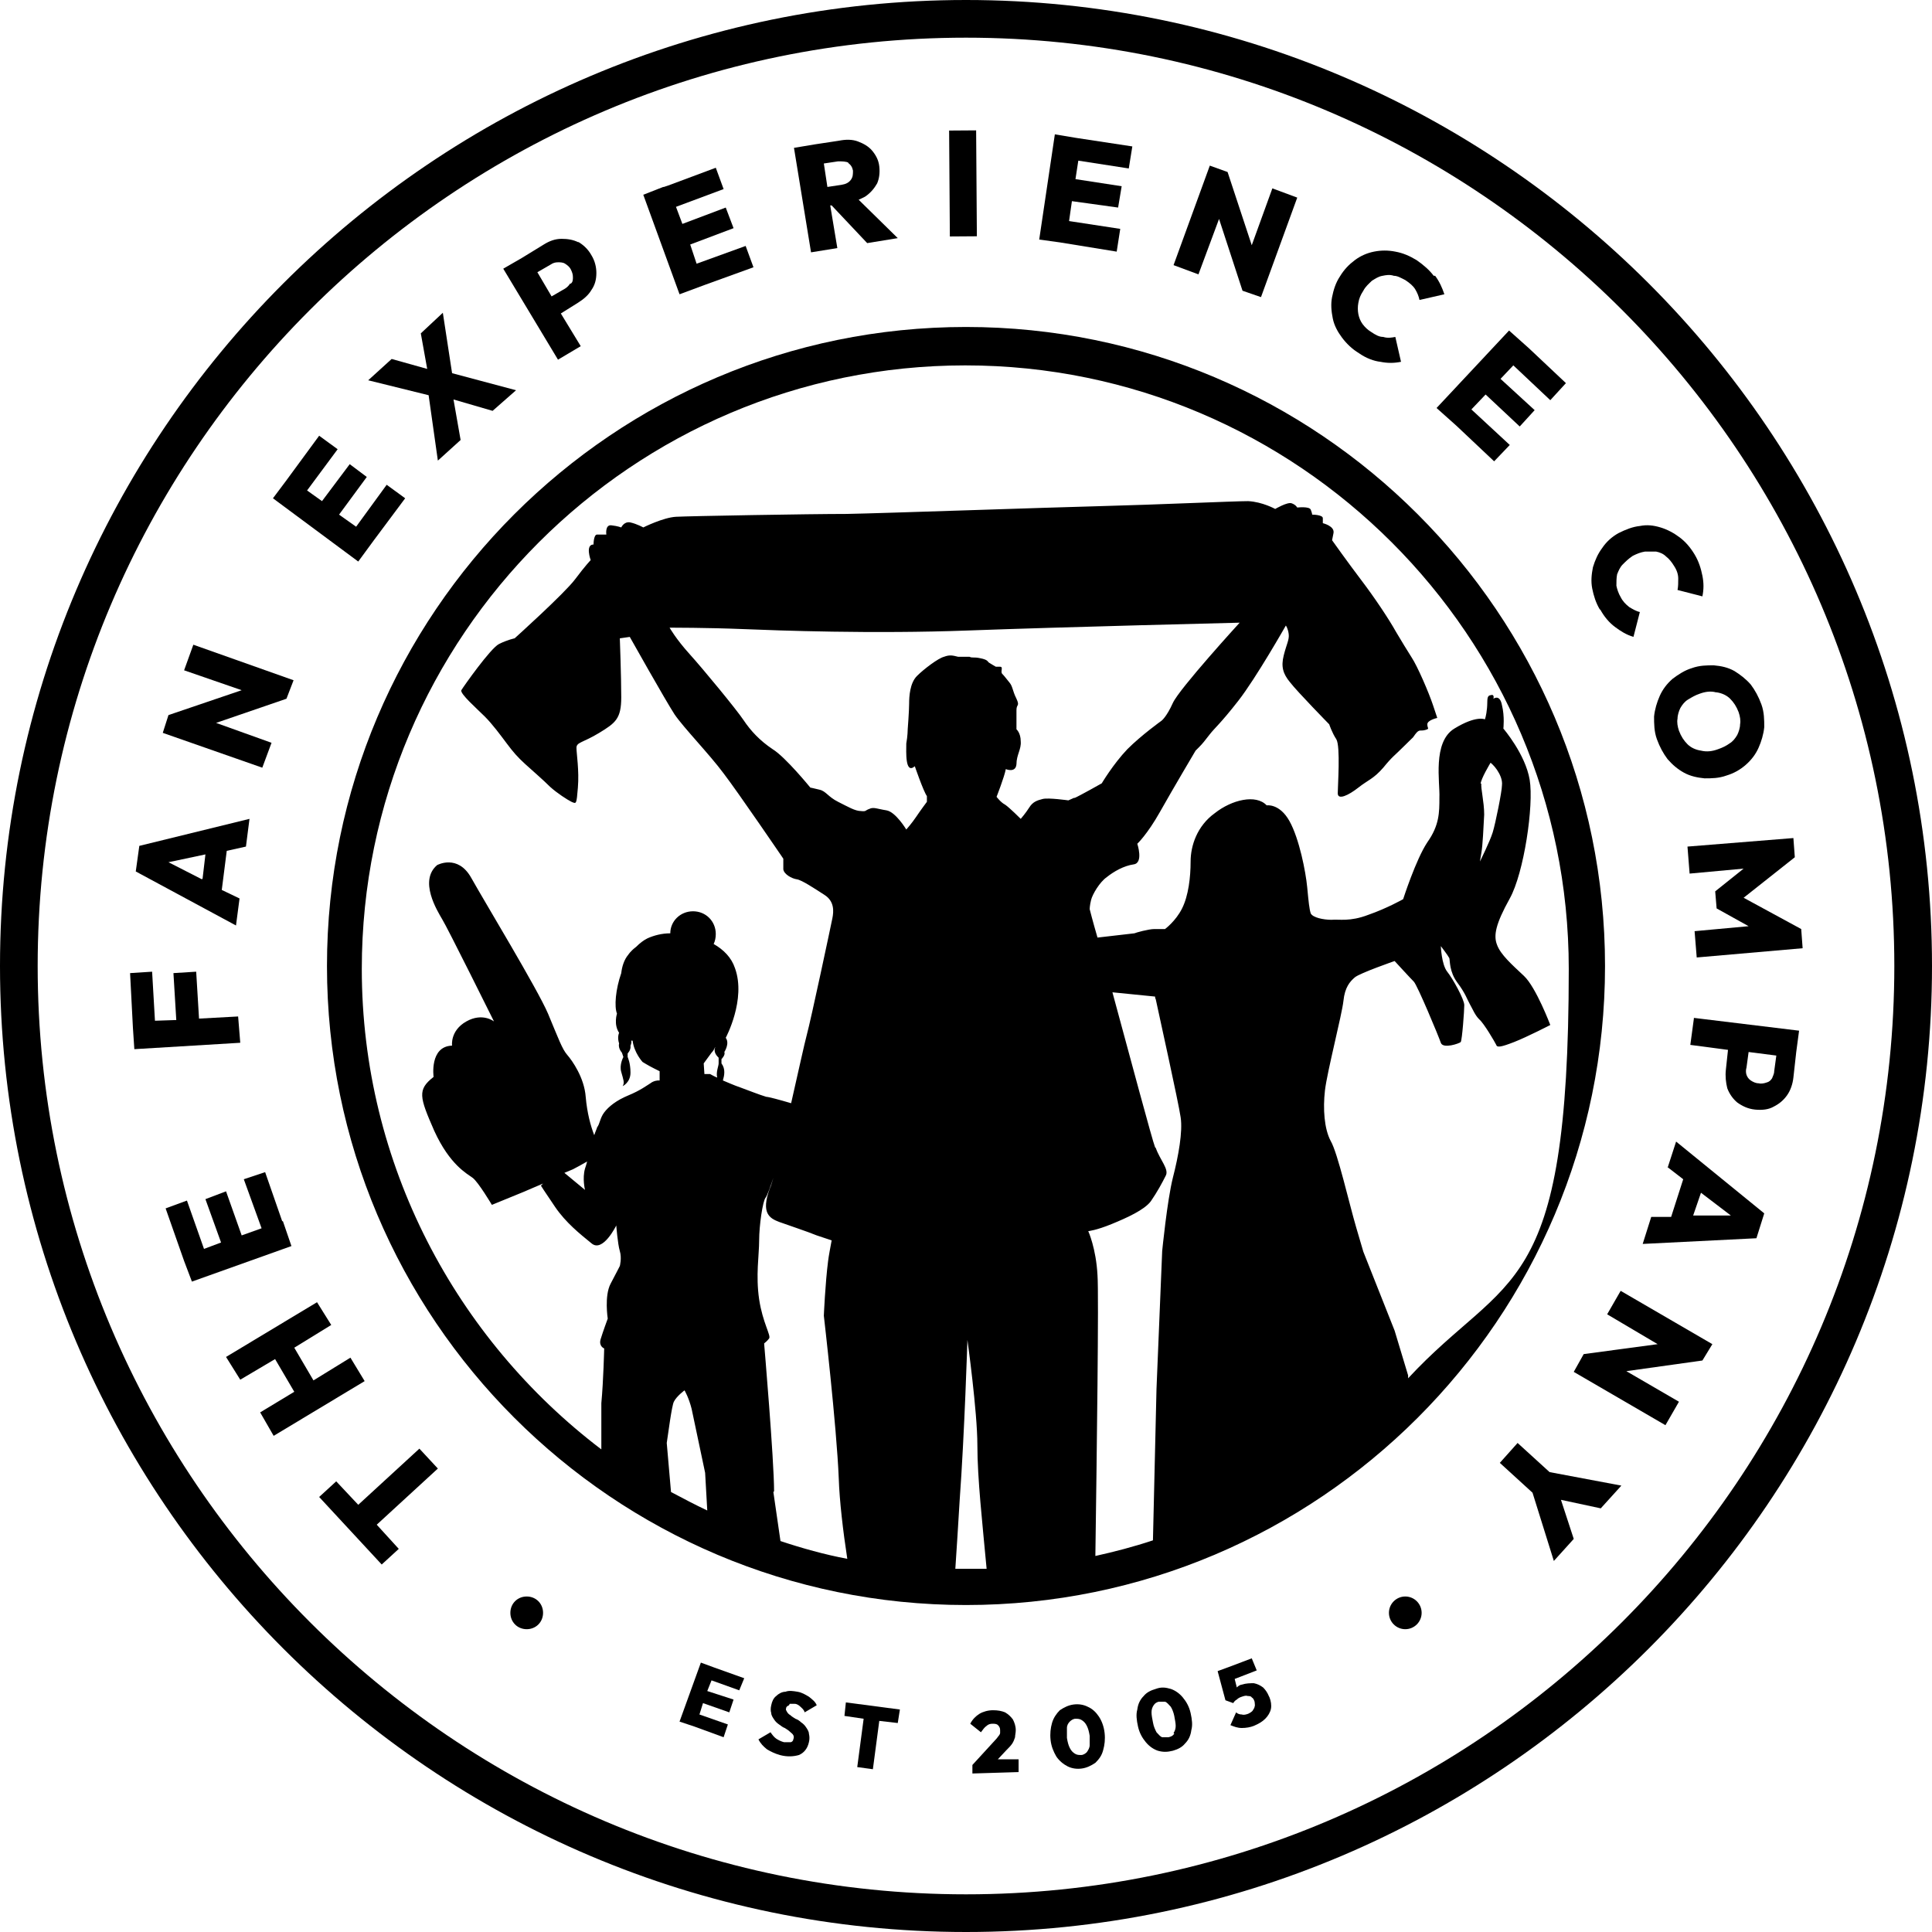 <?xml version="1.0" encoding="UTF-8"?>
<svg xmlns="http://www.w3.org/2000/svg" version="1.1" viewBox="0 0 271.8 271.8">
  <!-- Generator: Adobe Illustrator 28.6.0, SVG Export Plug-In . SVG Version: 1.2.0 Build 709)  -->
  <g>
    <g id="Layer_1">
      <g>
        <g>
          <polygon points="98.6 233.9 95.6 242.2 97.7 242.9 97.7 242.9 101.8 244.4 102.4 242.6 98.4 241.2 98.9 239.6 102.6 240.9 103.2 239.1 99.5 237.9 100.1 236.4 104 237.8 104.7 236.1 100.5 234.6 98.6 233.9"/>
          <path d="M111.1,239.7c.2,0,.4,0,.7,0,.3,0,.6.2.8.4.2.2.5.4.6.8l1.7-1c-.2-.5-.6-.8-1.1-1.2-.5-.3-1-.6-1.6-.7-.6-.1-1.2-.2-1.7,0-.5,0-1,.3-1.3.6-.4.3-.6.8-.7,1.3-.1.4-.1.8,0,1.1,0,.3.2.6.4.9.2.3.4.5.7.7.3.2.5.4.8.5.3.2.5.3.7.5.2.2.4.3.5.5.1.2.1.4,0,.6,0,.2-.2.4-.4.4-.2,0-.5,0-.9,0-.4-.1-.8-.3-1.1-.5-.3-.2-.6-.6-.8-.9l-1.7,1c.3.6.7,1,1.2,1.4.5.3,1.1.6,1.8.8,1.1.3,2,.2,2.7,0,.7-.3,1.2-.9,1.4-1.8.1-.4.1-.8,0-1.2,0-.3-.2-.6-.4-.9-.2-.3-.4-.5-.7-.7-.2-.2-.5-.4-.8-.5-.3-.2-.5-.3-.7-.5-.2-.1-.4-.3-.5-.5-.1-.2-.2-.3-.1-.5,0-.2.2-.3.4-.4Z"/>
          <polygon points="118.8 241.4 121.5 241.8 120.6 248.6 122.8 248.9 123.7 242.1 126.3 242.4 126.6 240.5 119 239.5 118.8 241.4"/>
          <path d="M140.1,247.8l1.5-1.6c.3-.3.6-.6.8-.9.2-.3.3-.6.4-.9,0-.3.1-.6.1-1,0-.6-.2-1.1-.4-1.5-.3-.4-.6-.7-1.1-1-.5-.2-1-.3-1.7-.3-.7,0-1.4.2-1.9.5-.5.3-1,.8-1.3,1.4l1.5,1.2c.3-.4.5-.7.8-.9.2-.2.5-.3.8-.3.3,0,.6,0,.8.2.2.2.3.4.3.7,0,.1,0,.3,0,.4,0,.1-.1.3-.2.4-.1.1-.2.3-.4.5l-3.3,3.6v1.2s6.5-.2,6.5-.2v-1.8c0,0-3.2,0-3.2,0Z"/>
          <path d="M154.6,241.5c-.4-.6-.9-1.1-1.6-1.4-.6-.3-1.3-.4-2-.3-.7.1-1.3.4-1.9.8-.5.5-.9,1.1-1.1,1.8-.2.7-.3,1.5-.2,2.4.1.9.4,1.6.8,2.3.4.6,1,1.1,1.6,1.4.6.3,1.3.4,2,.3.7-.1,1.3-.4,1.9-.8.5-.5.9-1,1.1-1.8.2-.7.3-1.5.2-2.4-.1-.9-.4-1.7-.8-2.3ZM153.3,245.5c0,.4-.2.7-.4,1-.2.2-.5.4-.8.4-.3,0-.6,0-.9-.2-.3-.2-.5-.4-.7-.8-.2-.4-.3-.8-.4-1.4,0-.6,0-1,0-1.4,0-.4.2-.7.4-.9.2-.2.5-.4.8-.4.3,0,.6,0,.9.2.3.2.5.4.7.8.2.4.3.8.4,1.4,0,.6,0,1,0,1.5Z"/>
          <path d="M166.4,238.8c-.5-.6-1.1-1-1.7-1.2-.7-.2-1.3-.3-2.1,0-.7.2-1.3.5-1.7,1-.5.5-.8,1.1-.9,1.9-.2.7-.1,1.5.1,2.4.2.9.6,1.6,1.1,2.2.5.6,1.1,1,1.7,1.2.7.2,1.3.2,2.1,0,.7-.2,1.3-.5,1.7-1,.5-.5.8-1.1.9-1.9.2-.7.1-1.5-.1-2.4-.2-.9-.6-1.6-1.1-2.2ZM165.2,243.9c-.2.3-.4.4-.8.5-.3,0-.6,0-.9,0-.3-.1-.5-.4-.8-.7-.2-.4-.4-.8-.5-1.4-.1-.5-.2-1-.2-1.4,0-.4.1-.7.3-1,.2-.3.4-.4.7-.5.3,0,.6,0,.9,0,.3.1.5.4.8.7.2.3.4.8.5,1.3.1.6.2,1,.2,1.4,0,.4-.1.7-.3,1Z"/>
          <path d="M178.5,238.6c-.2-.5-.5-.9-.8-1.2-.4-.3-.8-.5-1.3-.6-.5,0-1.1,0-1.7.2-.2,0-.5.2-.6.3,0,0,0,0-.1.1l-.3-1.2,3.1-1.2-.7-1.7-2.9,1.1h0l-1.9.7,1.1,4.1,1.1.4c.1-.2.3-.4.5-.5.2-.2.4-.3.7-.4.3-.1.6-.2.8-.1.2,0,.5,0,.6.2.2.1.3.3.4.6,0,.2.1.5,0,.7,0,.2-.2.4-.3.6-.2.2-.4.3-.6.4-.3.1-.6.2-.9.1-.3,0-.6-.1-.8-.3l-.8,1.8c.5.2,1,.4,1.6.4.6,0,1.2-.1,1.7-.3.7-.3,1.2-.6,1.6-1,.4-.4.7-.9.8-1.4.1-.5,0-1.1-.2-1.6Z"/>
        </g>
        <path d="M135.9,271.8C61,271.8,0,210.8,0,135.9S61,0,135.9,0s135.9,61,135.9,135.9-61,135.9-135.9,135.9ZM135.9,5.3C63.9,5.3,5.3,63.9,5.3,135.9s58.6,130.6,130.6,130.6,130.6-58.6,130.6-130.6S207.9,5.3,135.9,5.3Z"/>
        <g>
          <polygon points="59 203.8 50.4 211.7 47.3 208.4 44.9 210.6 53.7 220.1 56.1 217.9 53 214.5 61.6 206.6 59 203.8"/>
          <polygon points="49.3 191 44.1 194.2 41.4 189.6 46.6 186.4 44.6 183.2 31.8 190.9 33.8 194.1 38.7 191.2 41.4 195.8 36.6 198.7 38.5 202 51.3 194.3 49.3 191"/>
          <polygon points="41 175.3 39.8 171.8 39.7 171.8 37.3 164.9 34.3 165.9 36.8 172.8 34 173.8 31.8 167.6 28.9 168.7 31.1 174.8 28.7 175.7 26.3 168.9 23.3 170 25.9 177.4 27 180.3 41 175.3"/>
          <polygon points="33.8 146.7 33.5 143 28 143.3 27.6 136.7 24.4 136.9 24.8 143.5 21.8 143.6 21.4 136.7 18.3 136.9 18.7 144.6 18.7 144.6 18.9 147.6 33.8 146.7"/>
          <path d="M33.7,126.4l-2.5-1.2.7-5.5,2.7-.6.5-3.9-15.5,3.8-.5,3.6,14.1,7.6.5-3.8ZM28.4,123.7l-4.7-2.4,5.2-1.1-.4,3.4Z"/>
          <polygon points="38.2 104.5 30.4 101.7 40.3 98.3 41.3 95.7 27.2 90.7 25.9 94.3 34 97.1 23.7 100.6 22.9 103.1 36.9 108 38.2 104.5"/>
          <polygon points="50.4 79 52.6 76 52.6 76 57 70.1 54.4 68.2 50.1 74.1 47.7 72.4 51.6 67.1 49.2 65.3 45.3 70.5 43.2 69 47.5 63.2 44.9 61.3 40.2 67.7 40.2 67.7 38.4 70.1 50.4 79"/>
          <polygon points="62.3 44 59.2 46.9 60.1 51.9 55.1 50.5 51.8 53.5 60.3 55.6 61.6 64.8 64.8 61.9 63.8 56.2 69.3 57.8 72.6 54.9 63.6 52.5 62.3 44"/>
          <path d="M81.4,34.1c-.8-.4-1.6-.5-2.4-.5-.9,0-1.7.3-2.5.8l-3.1,1.9h0l-2.6,1.5,7.7,12.8,3.2-1.9-2.8-4.6,2.4-1.5c.8-.5,1.5-1.1,1.9-1.8.5-.7.7-1.5.7-2.4,0-.8-.2-1.7-.7-2.5-.5-.9-1.2-1.5-1.9-1.9ZM80.2,39.9c-.2.3-.4.5-.7.7l-1.9,1.1-2-3.4,1.9-1.1c.3-.2.6-.3,1-.3.3,0,.7,0,1,.2.3.2.6.4.8.8.2.4.3.7.3,1.1,0,.3,0,.7-.3.9Z"/>
          <polygon points="104.9 34.6 98 37.1 97.1 34.4 103.2 32.1 102.1 29.2 96 31.5 95.1 29.1 101.8 26.6 100.7 23.6 94 26.1 94 26.1 93.4 26.3 93.3 26.3 93.3 26.3 90.5 27.4 95.6 41.4 99.1 40.1 99.1 40.1 106 37.6 104.9 34.6"/>
          <path d="M121.8,27.6c.7-.5,1.2-1.1,1.6-1.8.3-.7.4-1.5.3-2.4-.1-.9-.5-1.6-1-2.2-.5-.6-1.2-1-2-1.3-.8-.3-1.7-.3-2.7-.1l-3.3.5h0s-3,.5-3,.5l2.4,14.7,3.7-.6-1-6h.2s5,5.3,5,5.3l4.3-.7-5.5-5.4c.4-.2.7-.3,1-.5ZM119.3,22.9c.4.3.6.6.7,1.1,0,.5,0,.9-.3,1.3-.3.4-.7.6-1.3.7l-2,.3-.5-3.3,2-.3c.6,0,1.1,0,1.5.2Z"/>
          <rect x="133.6" y="18.4" width="3.8" height="14.9" transform="translate(-.2 .9) rotate(-.4)"/>
          <polygon points="151.4 19.4 148.4 18.9 146.2 33.7 149.1 34.1 149.1 34.1 157.1 35.4 157.6 32.2 150.4 31.1 150.8 28.3 157.3 29.2 157.8 26.2 151.3 25.2 151.7 22.6 158.8 23.7 159.3 20.6 151.4 19.4 151.4 19.4"/>
          <polygon points="176.1 34.5 172.7 24.2 170.2 23.3 165.1 37.3 168.6 38.6 171.5 30.8 174.8 40.9 177.4 41.8 182.5 27.8 179 26.5 176.1 34.5"/>
          <path d="M201.7,38.8c-.6-.8-1.4-1.5-2.4-2.2-1-.6-1.9-1-3-1.2-1-.2-2-.2-3,0-1,.2-1.9.6-2.7,1.2-.8.6-1.5,1.3-2.1,2.3-.6.9-.9,1.9-1.1,2.9-.2,1-.1,2,.1,3,.2,1,.7,1.9,1.3,2.7.6.8,1.4,1.6,2.4,2.2,1,.7,2.1,1.1,3,1.2,1,.2,1.9.2,2.9,0l-.8-3.5c-.5.1-1.1.2-1.7,0-.6,0-1.1-.3-1.7-.7-.5-.3-.9-.7-1.2-1.1-.3-.4-.5-.9-.6-1.4-.1-.5-.1-1.1,0-1.6.1-.6.3-1.1.7-1.7.3-.6.8-1,1.2-1.4.5-.3.9-.6,1.5-.7.5-.1,1-.2,1.6,0,.5,0,1,.3,1.6.6.6.4,1.1.8,1.4,1.3.3.5.5,1,.6,1.5l3.5-.8c-.3-.9-.7-1.8-1.3-2.6Z"/>
          <polygon points="212.4 62.6 207 57.6 209 55.5 213.8 60 215.9 57.7 211.1 53.3 212.9 51.4 218.1 56.3 220.3 53.9 215.1 49 215.1 49 212.3 46.5 202.1 57.4 204.9 59.9 204.9 59.9 210.2 64.9 212.4 62.6"/>
          <path d="M225.1,85.7c.6,1.1,1.3,1.9,2.1,2.5.8.6,1.6,1.1,2.6,1.4l.9-3.5c-.5-.1-1-.4-1.5-.7-.5-.4-.9-.8-1.2-1.4-.3-.5-.5-1.1-.6-1.6,0-.5,0-1.1.1-1.6.2-.5.4-1,.8-1.4.4-.4.8-.8,1.4-1.2.6-.3,1.1-.5,1.7-.6.6,0,1.1,0,1.6,0,.5.1,1,.3,1.4.7.4.3.8.8,1.1,1.3.4.6.6,1.2.6,1.8,0,.6,0,1.1-.1,1.6l3.5.9c.2-1,.2-1.9,0-2.9s-.5-2-1.1-3c-.6-1-1.3-1.8-2.1-2.4-.8-.6-1.7-1.1-2.7-1.4-1-.3-1.9-.4-2.9-.2-1,.1-2,.5-3,1-.9.5-1.7,1.2-2.3,2.1-.6.8-1,1.7-1.3,2.7-.2,1-.3,2-.1,3,.2,1,.5,2,1.1,3Z"/>
          <path d="M235.3,95.5c-.8.7-1.4,1.5-1.8,2.4-.4.9-.7,1.9-.8,2.9,0,1,0,2.1.4,3.2.4,1.1.9,2,1.5,2.8.7.8,1.4,1.4,2.3,1.9.9.5,1.9.7,2.9.8,1,0,2,0,3.1-.4,1-.3,1.9-.8,2.7-1.5.8-.7,1.4-1.5,1.8-2.4.4-.9.7-1.9.8-2.9,0-1,0-2.1-.4-3.2-.4-1.1-.9-2-1.5-2.8-.7-.8-1.5-1.4-2.3-1.9-.9-.5-1.8-.7-2.9-.8-1,0-2,0-3.1.4-1,.3-1.9.9-2.7,1.5ZM241.5,97.4c.7.1,1.4.4,1.9.9.5.5.9,1.1,1.2,1.9.2.6.3,1.2.2,1.7,0,.5-.2,1.1-.4,1.5-.3.5-.6.9-1.1,1.2-.4.3-1,.6-1.6.8-.8.3-1.6.4-2.4.2-.7-.1-1.4-.4-1.9-.9-.5-.5-.9-1.1-1.2-1.9-.2-.6-.3-1.2-.2-1.7,0-.5.2-1.1.4-1.5.3-.5.6-.9,1.1-1.2.5-.3,1-.6,1.6-.8.8-.3,1.6-.4,2.3-.2Z"/>
          <polygon points="237.7 122.9 245.3 122.2 241.3 125.4 241.5 127.8 246 130.3 238.4 131 238.7 134.7 253.6 133.4 253.4 130.7 245.3 126.3 252.5 120.6 252.3 117.9 237.4 119.1 237.7 122.9"/>
          <path d="M238.3,143.3l-.5,3.7,5.3.7-.3,2.8c-.1.9,0,1.8.2,2.6.3.8.8,1.5,1.4,2,.7.5,1.5.9,2.5,1,1,.1,1.9,0,2.6-.4.8-.4,1.4-.9,1.9-1.6.5-.7.8-1.6.9-2.5l.4-3.6h0l.4-3-14.8-1.8ZM249.3,151.7c-.2.3-.4.5-.8.6-.3.1-.7.2-1.1.1-.4,0-.8-.2-1.1-.4-.3-.2-.5-.5-.6-.8-.1-.3-.1-.7,0-1l.3-2.2,3.9.5-.3,2.2c0,.4-.2.7-.3,1Z"/>
          <path d="M234.6,164.2l2.2,1.7-1.7,5.3h-2.8s-1.2,3.8-1.2,3.8l16-.8,1.1-3.5-12.4-10.1-1.2,3.7ZM239.3,167.8l4.2,3.2h-5.3c0,0,1.1-3.2,1.1-3.2Z"/>
          <polygon points="226.1 184.9 233.2 189.1 222.8 190.5 221.4 193 234.3 200.5 236.2 197.2 228.8 192.9 239.5 191.4 240.9 189.1 228 181.6 226.1 184.9"/>
          <polygon points="213.5 203 211 205.8 215.6 210 218.6 219.6 221.4 216.5 219.6 211 225.2 212.2 228.1 209 218 207.1 213.5 203"/>
        </g>
        <path d="M135.9,46c-49.6,0-89.9,40.3-89.9,89.9s40.3,89.9,89.9,89.9,89.9-40.3,89.9-89.9-40.3-89.9-89.9-89.9ZM93.8,203h0c.2-1.3.7-5.2,1-5.8.4-.8,1.5-1.6,1.5-1.6,0,0,.6,1,1,2.6l1.9,9,.3,5.3c-1.7-.8-3.4-1.7-5.1-2.6l-.6-6.9ZM101.1,148.8s0,.4,0,.8c0,.4-.4,1.2-.2,2-.3-.1-1-.5-1-.5h-.8c0,0-.1-1.5-.1-1.5.3-.4,1.1-1.5,1.1-1.5.2-.2.4-.5.5-.8,0,0,0,0,0,.1,0,0-.3.6.4,1.3ZM108.9,209.8c0-4.4-1.4-20.8-1.4-20.8,0,0,.5-.4.7-.7.3-.4-.9-2.2-1.4-5.5-.5-3.4,0-6.2,0-8.3s.5-5.5.9-6c.2-.2.7-1.6,1.1-2.8-.2.6-.3,1.1-.5,1.5-1.3,3.5,0,4.2,1.3,4.7,1.1.4,4.1,1.4,5.3,1.9h0s2.1.7,2.1.7c-.2,1.1-.4,2.1-.5,2.9-.4,3.1-.6,7.7-.6,7.7,0,0,1.8,15.5,2.1,22.9.1,3.1.6,7.4,1.2,11.3-3.2-.6-6.4-1.5-9.4-2.5l-1-6.9ZM162.5,161.4c-.4-1-3.5-12.6-6-21.8l6,.6c0,.1,0,.2.1.4.4,1.9,3.2,14.5,3.5,16.6.3,2-.3,5.4-1.1,8.5-.8,3.2-1.5,10.3-1.5,10.3l-.8,19.4h0s-.5,21.3-.5,21.3c-2.7.9-5.4,1.6-8.1,2.2.2-14.2.5-36.9.3-39.5-.2-3.8-1.3-6.2-1.3-6.2,0,0,1.1-.1,3.3-1,2.2-.9,4.6-2,5.5-3.2.9-1.3,1.6-2.6,2.1-3.6.5-.9-.8-2.2-1.4-3.9ZM151.2,112.2l-.9.4s-2.8-.4-3.6-.2c-.8.2-1.4.4-1.9,1.2-.5.8-1.2,1.6-1.2,1.6,0,0-1.6-1.6-2.2-2-.6-.3-1.2-1.1-1.2-1.1,0,0,1.1-2.8,1.3-3.9,0,0,1.4.6,1.5-.7,0-1.3.7-2.1.6-3.2,0-1.2-.6-1.7-.6-1.7v-2.7c0-.9.5-.5,0-1.6-.6-1.2-.5-1.7-1-2.3-.5-.6-.7-.9-1-1.2-.3-.3.2-1-.3-1h-.6s-.7-.4-1-.6c-.2-.2-.2-.4-1.2-.6-.9-.2-1.1,0-1.5-.2-.4,0-.7,0-1.6,0-.8-.2-1.2-.3-2,0-.8.2-2.8,1.7-3.8,2.7-1,1-1.1,2.9-1.1,3.9s-.2,3.6-.2,3.6c0,0,0,.9-.2,2,0,1.1-.2,4.4,1.2,3.2,0,0,1.2,3.5,1.7,4.2v.8c0,0-.9,1.2-1.5,2.1-.6.9-1.4,1.8-1.4,1.8,0,0-1.5-2.5-2.8-2.7-1.3-.2-1.8-.5-2.4-.2-.6.2-.4.4-1.2.3-.8,0-1.8-.6-3.2-1.3-1.4-.7-1.7-1.5-2.6-1.7-.8-.2-1.3-.3-1.3-.3,0,0-3.5-4.3-5.3-5.4-1.8-1.2-3.1-2.6-4.1-4.1-1-1.5-5.7-7.2-7.6-9.3-1.9-2.1-2.8-3.7-2.8-3.7,0,0,5.4,0,10.3.2,4.9.2,18.2.7,31.7.2,13.5-.5,38.2-1.1,38.2-1.1,0,0-8.5,9.3-9.4,11.3-.9,2-1.6,2.5-1.6,2.5,0,0-2.8,2-4.8,4-2,2.1-3.6,4.8-3.6,4.8,0,0-3,1.7-3.9,2.1ZM134.4,220.7c.2-2.9.4-6.2.6-9.5.7-9.6,1.1-22.7,1.1-22.7,0,0,1.4,10.1,1.4,14.8s.7,10.9,1.3,17.4c-1,0-1.9,0-2.9,0s-1,0-1.5,0ZM198.1,193.5l-1.9-6.3-4.4-11.1-1-3.4c-1-3.4-2.6-10.5-3.6-12.2-.9-1.7-1.1-4.5-.8-7.1.3-2.6,2.4-10.7,2.6-12.6.2-1.9.9-2.7,1.6-3.3.7-.6,5.6-2.3,5.6-2.3,0,0,2.2,2.4,2.7,2.9.5.5,3.5,7.7,3.8,8.6.3.9,2.6.1,2.8-.1.2-.3.5-4.4.5-5.2,0-.8-1.6-3.7-2.4-4.7-.8-1-.9-3.6-.9-3.6,0,0,1,1.3,1.2,1.7.1.4,0,1.9,1.1,3.4,1.2,1.6,1.4,2.4,1.8,3.1.4.7.7,1.5,1.3,2.1.7.6,2.2,3.2,2.4,3.6.1.4.7.3,2.5-.4,1.8-.7,5.1-2.4,5.1-2.4,0,0-2-5.3-3.7-6.9-1.7-1.6-3.3-3-3.8-4.4-.5-1.3-.2-2.9,1.8-6.5,2-3.6,3.4-13.1,2.8-16.7-.6-3.6-3.7-7.2-3.7-7.2,0,0,.2-1.7-.2-3.3-.3-1.6-1.2-.9-1.2-.9,0,0,.2-.7-.4-.5-.6.1-.4.7-.5,1.8-.1,1.1-.3,1.6-.3,1.6,0,0-1.2-.6-4.3,1.3-3.1,1.9-2,7.6-2.1,9.7,0,2.1,0,3.9-1.7,6.3-1.6,2.4-3.4,8-3.4,8,0,0-2.3,1.3-4.9,2.2-2.6,1-4.1.6-5.2.7-1.1,0-2.6-.3-2.9-.9-.2-.6-.3-1.6-.5-3.7-.2-2.1-1.1-6.8-2.5-9.3-1.4-2.5-3.2-2.2-3.2-2.2-1.5-1.6-4.9-.8-7.3,1.1-2.5,1.8-3.4,4.6-3.4,6.8,0,2.2-.3,4.8-1.2,6.6-.9,1.8-2.4,2.9-2.4,2.9,0,0-.7,0-1.5,0-.8,0-2.6.5-2.8.6l-5.2.6c-.7-2.4-1.1-4-1.1-4,0,0,0-.5.2-1.3.2-.8,1.2-2.5,2.2-3.2,1-.8,2.4-1.6,3.8-1.8,1.4-.2.5-2.9.5-2.9,0,0,1.4-1.3,3.2-4.5,1.8-3.2,5-8.6,5-8.6l.5-.5c.5-.5.8-.9,1.5-1.8.7-.9,1.5-1.5,4-4.7,2.5-3.2,6.7-10.6,6.7-10.6,0,0,.3.4.4,1.2.1.8-.3,1.4-.7,3-.4,1.6-.1,2.6.9,3.8,1,1.3,5.5,5.9,5.5,5.9,0,0,.4,1.2,1,2.1.6,1,.2,6.6.2,7.6,0,1,1.5.3,2.9-.8,1.4-1.1,2.1-1.2,3.5-2.8,1.3-1.6,1.5-1.6,3.1-3.2,1.6-1.6.8-.7,1.4-1.5.6-.8.7-.4,1.4-.6.7-.2.3-.2.3-.8s1.4-.9,1.4-.9l-.6-1.8c-.6-1.8-2.2-5.5-3-6.7-.8-1.3-1.2-1.9-2.2-3.6-1-1.8-3-4.8-4.9-7.3-1.9-2.5-4.1-5.6-4.1-5.6l.2-1c.2-1-1.5-1.4-1.5-1.4v-.7c0-.5-1.5-.5-1.5-.5,0,0,0-.2-.2-.7-.2-.5-1.9-.3-1.9-.3,0,0-.2-.4-.8-.6-.6-.2-2.3.8-2.3.8,0,0-1.8-1-3.8-1.1-2,0-12.9.5-20.7.7-7.8.2-30.5,1-35.8,1.1-5.2,0-22.2.3-24,.4-1.8.1-4.6,1.5-4.6,1.5,0,0-.9-.5-1.8-.7-.9-.2-1.3.7-1.3.7,0,0-.5-.2-1.4-.3-.9-.1-.7,1.3-.7,1.3h-1.3c-.5,0-.5,1.4-.5,1.4-1.2,0-.4,2.2-.4,2.2,0,0-.7.7-2.2,2.7-1.5,2-8.5,8.3-8.5,8.3,0,0-1,.2-2.2.8-1.2.6-5,6-5.3,6.5-.2.5,2.2,2.6,3.3,3.7,1.1,1.1,2.2,2.6,3.1,3.8.9,1.2,1.5,1.9,2.6,2.9,1.1,1,2.5,2.2,3.5,3.2,1,.9,2.4,1.8,3,2.1.7.3.7.4.9-2,.2-2.4-.2-4.8-.2-5.6s.9-.7,3.2-2.1c2.3-1.4,3.1-2,3.1-5,0-3-.2-8.3-.2-8.3l1.4-.2s5,8.9,6.3,10.9c1.3,1.9,4.9,5.6,6.9,8.3,2,2.6,8.4,12,8.4,12,0,0,0,.9,0,1.5.1.7,1.2,1.3,1.9,1.4.7.1,2.5,1.3,3.9,2.2,1.4.9,1.3,2.3,1.1,3.3-.2,1-3,14.2-3.6,16.4-.3,1.1-1.2,5.2-2.2,9.6-1.7-.5-3.2-.9-3.5-.9-1-.3-2.5-.9-3.6-1.3-.9-.3-2-.8-2.5-1,.2-.7.4-1.6-.2-2.4v-.6s.6-.6.4-1c0,0,.8-1.2.2-2,0,0,2.9-5.4,1.3-9.8-.5-1.5-1.6-2.6-3-3.4.2-.4.3-.9.3-1.4,0-1.8-1.4-3.2-3.2-3.2s-3.2,1.4-3.2,3.1c-1.2,0-2.3.3-3.2.7-.6.3-1.1.7-1.6,1.2-.8.6-1.1,1.1-1.1,1.1-.6.7-.9,1.7-1,2.6-.8,2.3-1,4.7-.6,5.7,0,0-.5,1.5.3,2.7,0,0-.3.6,0,1.5,0,0-.2.6.4,1.3l.2.6s-.6,1.1-.3,2.1c.3,1.1.5,1.5.2,2,0,0,1.1-.5,1.1-1.9s-.4-2.2-.4-2.2v-.5s.5-.5.4-1.1c0,0,.2-.4.1-.7.1,0,.2,0,.2,0,.2,1.7,1.4,3,1.4,3,0,0,.8.5,1.6.9l.8.4v1.3c0,0-.2,0-.2,0,0,0-.6,0-1.1.4-.5.3-1.4,1-3.1,1.7-1.7.7-2.8,1.6-3.4,2.4-.6.8-.6,1.6-1,2.1,0,.1-.2.5-.4,1.1-.5-1.3-1-3.1-1.2-5.4-.2-2.7-1.9-5.1-2.6-5.9-.7-.8-1.2-2.2-2.7-5.8-1.5-3.5-8.9-15.7-10.8-19.1-1.9-3.4-4.8-1.8-4.8-1.8-2.6,2.2,0,6.4.7,7.6.7,1.1,7.3,14.4,7.3,14.4,0,0-1.6-1.3-3.9,0-2.3,1.3-2,3.4-2,3.4-3.2.1-2.6,4.4-2.6,4.4-2.3,1.8-2,2.8.1,7.6,2.2,4.8,4.6,6,5.4,6.6.8.6,2.7,3.8,2.7,3.8l4.4-1.8,2.8-1.2-.3.3s.5.8,2,3c1.5,2.2,3.5,3.8,5.1,5.1,1.6,1.4,3.5-2.5,3.5-2.5,0,0,.2,2.6.5,3.6.3,1,0,2.1,0,2.1,0,0-.4.8-1.3,2.5-.9,1.7-.4,4.9-.4,4.9,0,0-.7,1.9-1,2.9-.3,1,.5,1.3.5,1.3,0,0-.1,4.5-.4,7.7,0,.9,0,1.3,0,1.6h0c0,0,0,4.9,0,4.9-20.4-15.5-33.7-40.1-33.7-67.6,0-46.8,38.1-84.9,84.9-84.9s84.9,38.1,84.9,84.9-8.6,42.5-22.6,57.6ZM208.3,110.3c0-.7,1.4-3,1.4-3,0,0,.5.4.9,1,.4.6.8,1.4.7,2.2,0,.8-.9,5.3-1.3,6.6-.4,1.3-1.8,4.1-1.8,4.1l.2-1.2c.2-1.1.3-3.6.4-5.4,0-1.8-.5-3.7-.4-4.4ZM82.3,167.4l-2.9-2.4,1.2-.5c.6-.3,1.3-.7,2-1.1-.1.4-.2.7-.3,1-.4,1.4,0,3,0,3Z"/>
        <circle cx="197.7" cy="226.9" r="2.3"/>
        <path d="M76.4,226.9c0,1.3-1,2.3-2.3,2.3s-2.3-1-2.3-2.3,1-2.3,2.3-2.3,2.3,1,2.3,2.3Z"/>
      </g>
    </g>
  </g>
</svg>